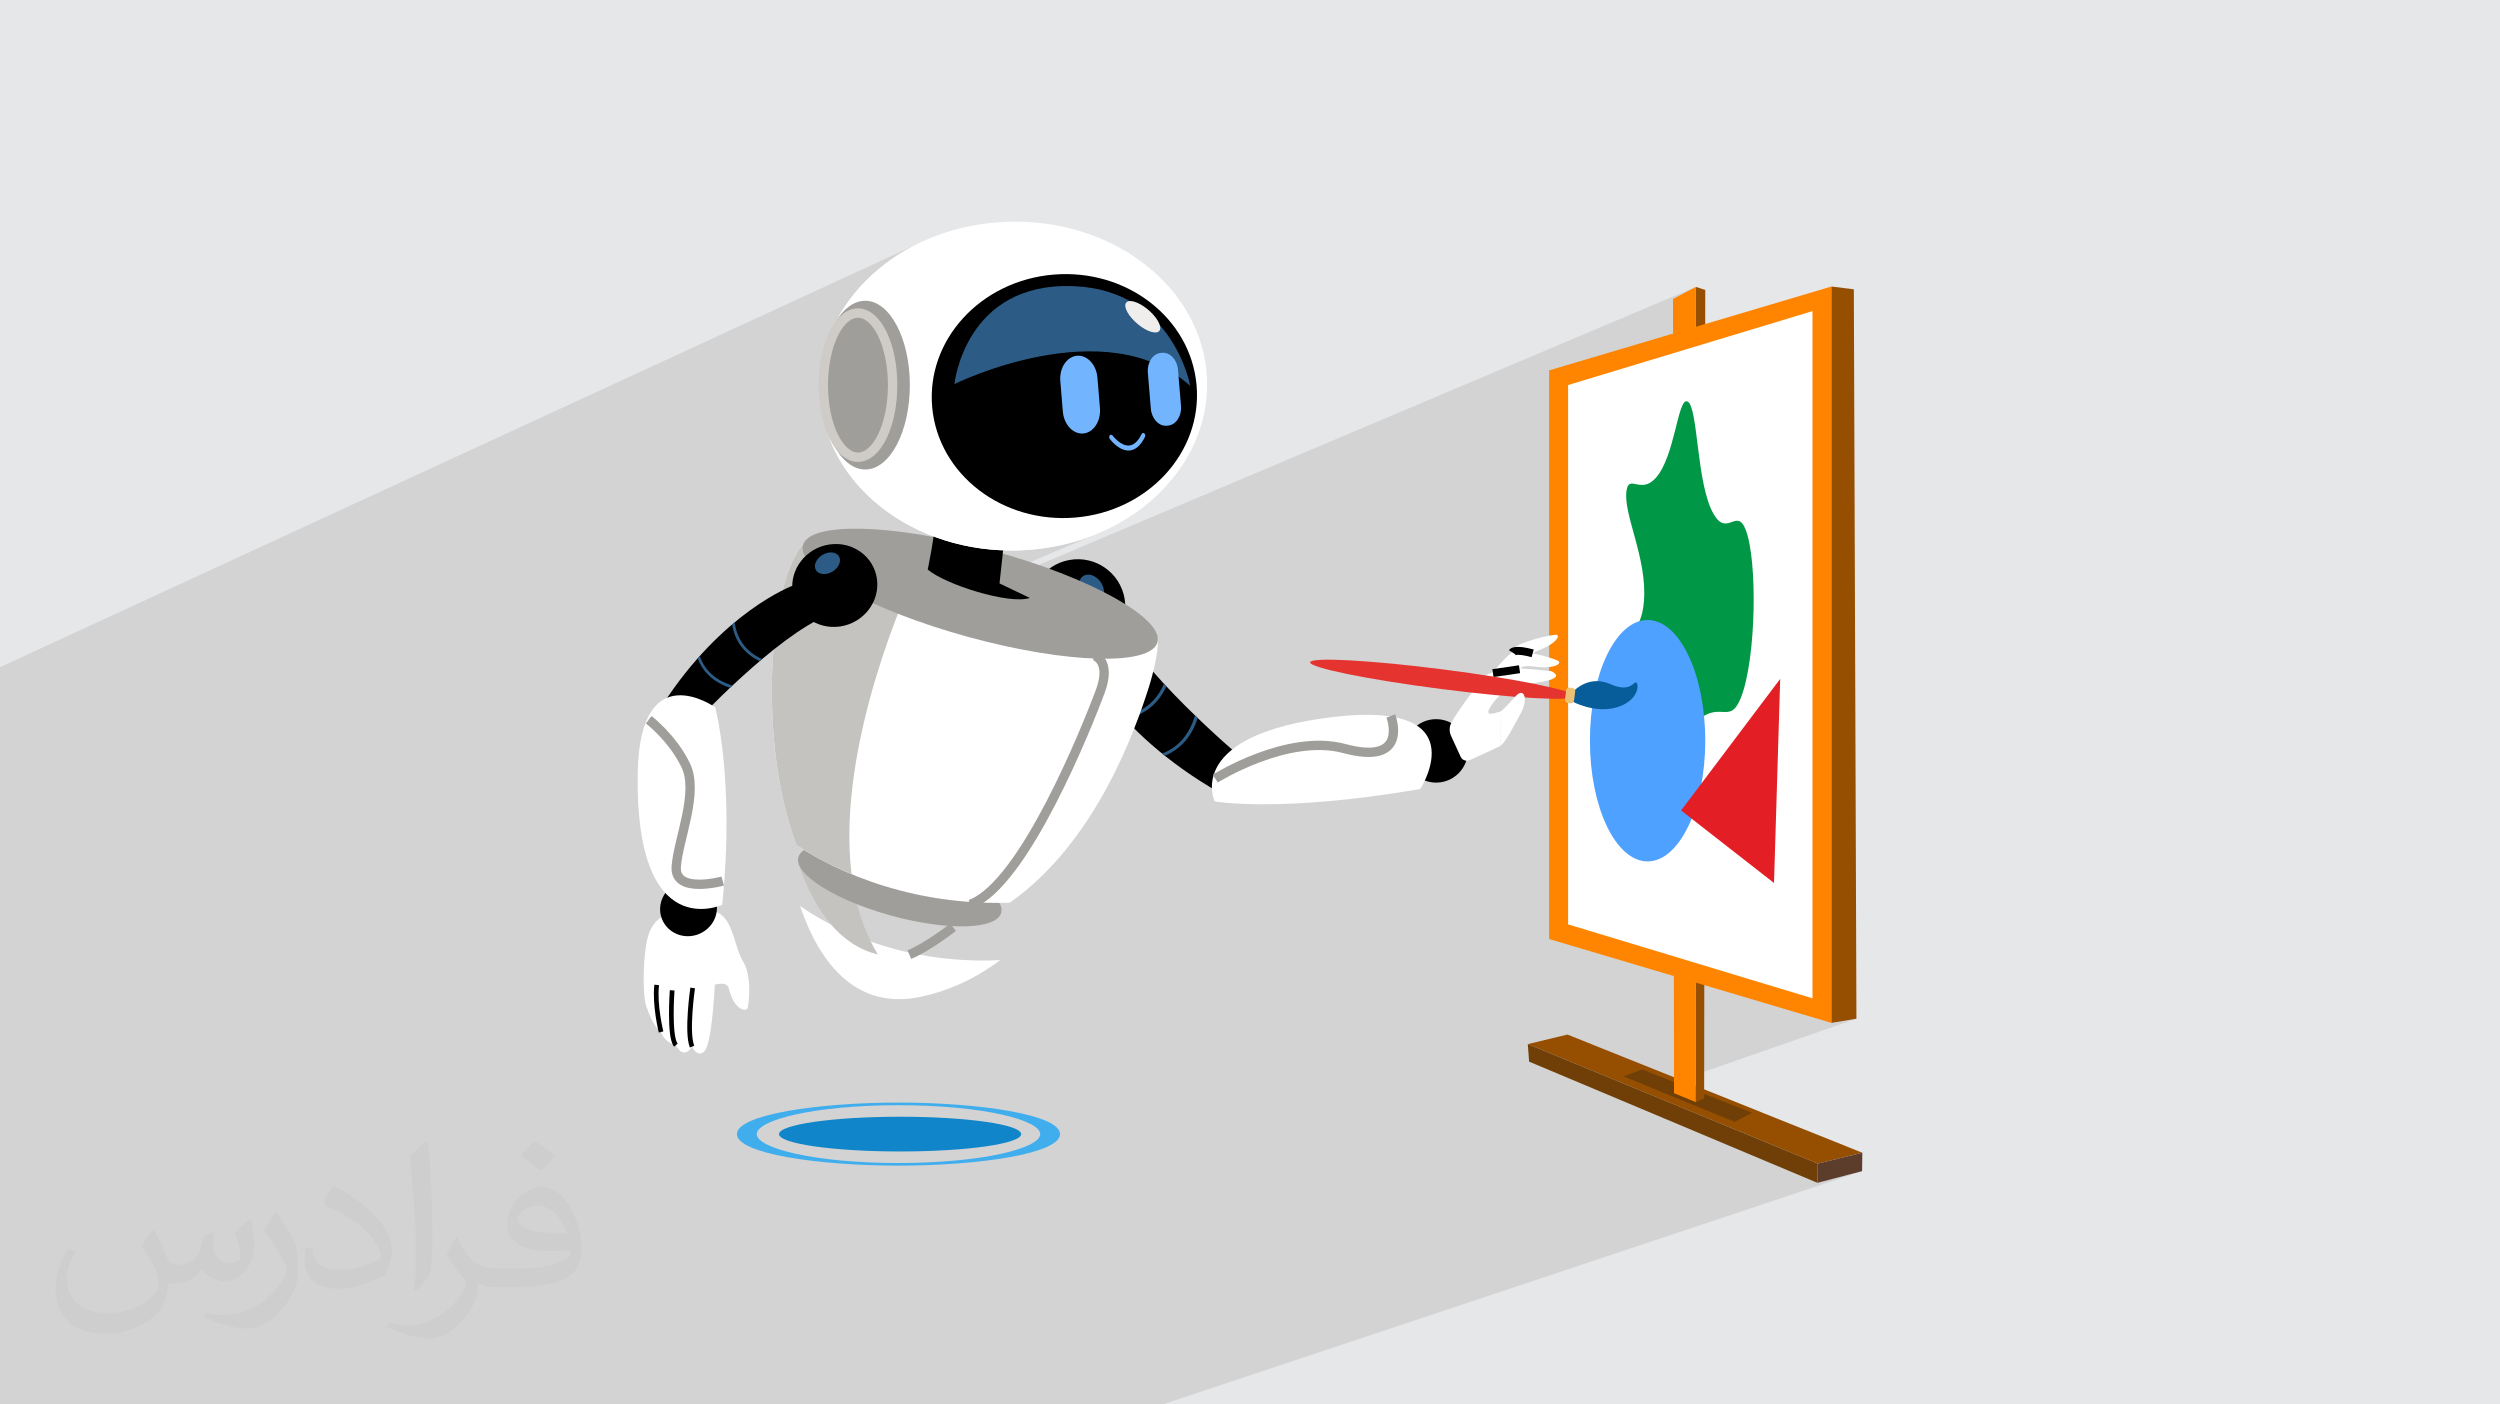 <?xml version="1.0" encoding="UTF-8"?>
<!DOCTYPE svg PUBLIC "-//W3C//DTD SVG 1.1//EN" "http://www.w3.org/Graphics/SVG/1.1/DTD/svg11.dtd">
<!-- Creator: CorelDRAW 2020 (64-Bit) -->
<svg xmlns="http://www.w3.org/2000/svg" xml:space="preserve" width="94.192mm" height="52.917mm" version="1.1" style="shape-rendering:geometricPrecision; text-rendering:geometricPrecision; image-rendering:optimizeQuality; fill-rule:evenodd; clip-rule:evenodd"
viewBox="0 0 9404.92 5283.66"
 xmlns:xlink="http://www.w3.org/1999/xlink"
 xmlns:xodm="http://www.corel.com/coreldraw/odm/2003">
 <defs>
  <style type="text/css">
   <![CDATA[
    .str1 {stroke:black;stroke-width:29.87;stroke-miterlimit:10}
    .str0 {stroke:#A09E9B;stroke-width:35.12;stroke-miterlimit:10}
    .str3 {stroke:#CFCCC8;stroke-width:35.23;stroke-miterlimit:10}
    .str2 {stroke:black;stroke-width:17.61;stroke-miterlimit:10}
    .fil12 {fill:none;fill-rule:nonzero}
    .fil0 {fill:#E6E7E8}
    .fil14 {fill:#E5332F;fill-rule:nonzero}
    .fil22 {fill:#E31E24;fill-rule:nonzero}
    .fil8 {fill:#009846;fill-rule:nonzero}
    .fil10 {fill:black;fill-rule:nonzero}
    .fil13 {fill:#075D9A;fill-rule:nonzero}
    .fil20 {fill:#1085C9;fill-rule:nonzero}
    .fil11 {fill:#2C5C85;fill-rule:nonzero}
    .fil21 {fill:#40AEED;fill-rule:nonzero}
    .fil9 {fill:#4FA1FF;fill-rule:nonzero}
    .fil5 {fill:#5C3D2C;fill-rule:nonzero}
    .fil4 {fill:#703F07;fill-rule:nonzero}
    .fil18 {fill:#73B4FF;fill-rule:nonzero}
    .fil3 {fill:#964F00;fill-rule:nonzero}
    .fil17 {fill:#A09E9B;fill-rule:nonzero}
    .fil16 {fill:#C5C3BF;fill-rule:nonzero}
    .fil15 {fill:#EEC273;fill-rule:nonzero}
    .fil19 {fill:#EFEEED;fill-rule:nonzero}
    .fil6 {fill:#FF8500;fill-rule:nonzero}
    .fil7 {fill:white;fill-rule:nonzero}
    .fil2 {fill:#373435;fill-opacity:0.031}
    .fil1 {fill:#2B2A29;fill-opacity:0.102}
   ]]>
  </style>
 </defs>
 <g id="Layer_x0020_1">
  <polygon class="fil0" points="-0,0 9404.92,0 9404.92,5283.66 -0,5283.66 "/>
  <path class="fil1" d="M2770.42 5283.66l-189.86 0 -110.54 0 -351.73 0 -172.11 0 -0.02 0 -668.45 0 -1.71 0 -79.78 0 -68.42 0 -35.01 0 -48.45 0 -110.85 0 -129.26 0 -110.98 0 -16.25 0 -311.5 0 -21.02 0 -125.43 0 -29.79 0 -111.73 0 -4.87 0 -72.66 0 0 -0.54 0 -17.06 0 -1.96 0 -105.53 0 -18.75 0 -23.22 0 -28.73 0 -6.34 0 -2.45 0 -45.58 0 -6.29 0 -4.75 0 -14.18 0 -0.21 0 -12.65 0 -7.82 0 -5.03 0 -9.04 0 -15.51 0 -1.04 0 -4.74 0 -5.29 0 -7.3 0 -4.61 0 -0.96 0 -11.31 0 -2.17 0 -0.74 0 -0.01 0 -1.9 0 -3.01 0 -8.45 0 -3.19 0 -10.04 0 -0.03 0 -1.35 0 -1.05 0 -3.58 0 -1.26 0 -0.71 0 -7.42 0 -0.64 0 -0.24 0 -2.08 0 -0.55 0 -0.54 0 -0.17 0 -20.06 0 -1.59 0 -0.49 0 -5.55 0 -3.43 0 -4.25 0 -7.67 0 -13.63 0 -3.42 0 -0.1 0 -7.23 0 -0.6 0 -6.04 0 -0.26 0 -4.46 0 -10.28 0 -6.07 0 -2.6 0 -0.99 0 -9.37 0 -1.93 0 -1.24 0 -0.3 0 -0.34 0 -8.77 0 -4.08 0 -2.41 0 -1.03 0 -1.09 0 -0.61 0 -0.69 0 -1.66 0 -9.84 0 -0.32 0 -1.49 0 -6.57 0 -4.14 0 -13.69 0 -3.31 0 -0.91 0 -8.96 0 -5.96 0 -3.29 0 -40.34 0 -3.2 0 -33.31 0 -16.4 0 -11.01 0 -11.06 0 -3.81 0 -12.82 0 -55.26 0 -1.29 0 -0.17 0 -21.11 0 -1.97 0 -14.06 0 -7.79 0 -13.54 0 -17.16 0 -0.85 0 -5.03 0 -2.85 0 -2.79 0 -5.21 0 -11.34 0 -29.39 0 -4.76 0 -7.18 0 -12.06 0 -6.23 0 -1.52 0 -14.1 0 -17.93 0 -7.59 0 -67.49 0 -61.9 0 -14.47 0 -3.89 0 -9.45 0 -6.49 0 -85.78 0 -32.63 0 -22.26 0 -0.57 0 -28.4 0 -0.8 0 -19.15 0 -12.81 0 -2.18 0 -2.52 0 -7.83 0 -32.95 0 -1.2 0 -30.35 0 -23.75 0 -21.95 0 -15.13 0 -7.61 0 -21.59 0 -0.05 0 -5.09 0 -4.37 0 -4.44 0 -28.39 0 -1.41 0 -2.43 0 -4.06 0 -3.68 0 -1.42 0 -2.14 0 -1.48 0 -4.62 0 -9.81 0 -35.89 0 -13.23 0 -38.16 0 -14.44 0 -50.72 0 -3.58 0 -0.08 0 -2.08 0 -13.16 0 -2.45 0 -7.53 0 -2.67 0 -1.98 0 -1.41 0 -5.4 0 -2.91 0 -1.88 0 -13.09 0 -15.02 0 -11.7 0 -0.73 0 -16.01 0 -0.24 0 -0.52 0 -12 0 -12.59 0 -0.78 0 -1.81 0 -3.31 0 -0.44 0 -26.06 0 -5.22 0 -7.47 0 -0.09 0 -11.98 0 -48.59 0 -6.23 0 -48.66 0 -35.46 0 -7.69 0 -8.52 0 -20.15 0 -18.93 0 -5.55 0 -18.26 0 -11.12 0 -33.5 0 -40.57 0 -0.33 0 -15.24 0 -2.38 0 -72.42 0 -55.76 0 -23.32 0 -27.75 0 -4.21 0 -2.65 0 -15.75 0 -30.39 0 -140.41 0 -5.93 0 -33.14 0 -83.22 0 -20.58 0 -0.05 3474.49 -1602.95 -6.4 3.08 21.92 -9.9 29.28 -11.84 30 -10.76 30.68 -9.66 31.35 -8.54 31.98 -7.36 -11.74 11.65 -11.4 11.88 -11.06 12.12 -10.71 12.34 -10.36 12.56 -9.99 12.78 -9.65 12.99 -9.27 13.2 -8.89 13.39 -8.51 13.59 -8.12 13.77 -7.73 13.95 -7.33 14.13 -6.92 14.3 -6.51 14.46 -6.09 14.62 -5.67 14.78 -5.24 14.92 -4.81 15.06 -4.37 15.2 -3.91 15.32 -3.47 15.45 -3.02 15.57 -2.56 15.69 -2.09 15.78 -1.61 15.89 -0.6 8.49 332.56 -150.58 22.46 -9.15 23.04 -8.16 23.59 -7.15 24.12 -6.1 24.62 -5.01 25.09 -3.91 25.53 -2.77 25.64 -1.58 25.41 -0.38 25.14 0.79 24.85 1.94 24.51 3.07 24.15 4.15 23.75 5.22 23.32 6.26 22.86 7.28 22.36 8.28 21.82 9.24 21.26 10.16 20.65 11.08 20.01 11.97 19.35 12.83 18.63 13.67 17.91 14.47 17.12 15.26 16.34 16.01 15.49 16.73 14.62 17.44 13.7 18.12 12.77 18.77 11.79 19.39 10.79 20 9.74 20.57 8.68 21.11 7.56 21.64 6.41 22.13 5.23 22.61 4.03 23.05 2.78 23.45 1.49 23.57 0.19 23.36 -1.09 23.13 -2.33 22.88 -3.54 22.58 -4.73 22.26 -5.89 21.9 -7.02 21.51 -8.12 21.09 -9.2 20.64 -10.23 20.15 -11.25 19.64 -12.23 19.09 -13.2 18.52 -14.12 17.9 -15.03 17.26 -15.9 16.6 -16.73 15.9 -17.55 15.16 -18.34 14.4 -19.09 13.6 -18.13 11.68 11.34 -1.35 13.66 -1.85 13.58 -2.07 13.48 -2.27 13.38 -2.48 13.29 -2.68 -11.39 10.77 -11.67 10.55 -11.97 10.32 -12.24 10.09 -12.52 9.86 -12.79 9.62 -13.06 9.37 -13.32 9.12 -13.57 8.87 -13.83 8.6 -14.08 8.33 -14.32 8.07 -14.56 7.79 -14.79 7.5 -15.02 7.22 -15.24 6.93 -15.46 6.64 -488.86 207.14 8.57 2.89 14.51 4.64 9.19 2.79 2708.06 -1145.67 0 211.59 510.26 -213.14 0 2770.36 93.9 -15.81 -604.16 210.27 0 60.23 211.8 83.55 -66 33.95 -37.34 12.78 350.08 144.29 167.86 -40.82 -168.06 56.34 -0.78 56.91 167.85 -44.05 -2631.7 877.85 -33.54 0 -0.01 0 -158.4 0 -42.98 0 -0.01 0 -719.5 0 -30.51 0 -301.61 0 -164.25 0 -108.65 0 -43.49 0zm4066.81 -833.8l-0.01 0 0.01 0z"/>
  <path class="fil2" d="M578.49 4627.69c17.95,27.21 29.6,53.36 40.96,82.43 8.45,16.91 12.93,48.09 52.57,48.09 11.61,0 28.28,-3.42 43.06,-11.61 16.63,-8.73 29.32,-21.94 35.94,-42l15.85 -53.36 38.57 -19.02 2.64 2.64c-5.27,20.09 -6.59,39.36 -6.59,54.43 0,44.63 38.57,61.56 69.22,61.56 17.95,0 34.09,-8.73 34.09,-25.11 0,-21.13 -8.98,-57.06 -20.62,-89.29 17.95,-17.95 35.94,-35.94 56.53,-50.47l3.17 1.6c8.98,38.04 14,75.56 14,100.66 0,24.57 -10.83,51.79 -19.81,69.49 -18.49,34.87 -51.25,62.62 -90.87,62.62 -30.1,0 -63.65,-15.07 -86.66,-43.06l-1.32 0c-21.66,26.96 -55.22,51.25 -108.86,51.25l-16.63 0c-2.64,35.41 -10.29,60.49 -21.94,82.95 -31.95,62.34 -126.81,106.47 -216.1,106.47 -124.17,0 -186.51,-71.59 -186.51,-166.96 0,-58.91 19.27,-113.6 48.88,-152.42l24.29 10.04c-18.49,35.41 -30.91,68.68 -30.91,101.45 0,89.29 72.66,131.83 156.4,131.83 77.68,0 173.83,-49.41 191.28,-106.72 -6.59,-62.62 -30.1,-91.93 -66.04,-148.99 10.83,-19.02 24.83,-38.04 42.28,-58.38l3.17 0 0 0 0 0 -0.02 -0.09zm1432.13 -336.04c26.15,16.39 51.79,35.66 76.87,57.85 -14,19.81 -31.45,37.79 -53.11,53.64 -25.11,-20.34 -50.19,-37.79 -75.84,-56.27 17.42,-19.55 34.62,-38.29 52.04,-55.22l0 0 0 0 0 0 0 0 0 0 0.03 0zm13.47 244.11c-42.28,0 -76.87,27.75 -76.87,48.34 0,44.13 84.53,57.85 185.72,57.31 -12.68,-51.79 -57.06,-105.68 -108.86,-105.68l0.01 0.03zm-94.86 236.19c54.96,0 103.04,-1.6 139.74,-10.83 40.96,-10.29 75.56,-30.91 75.56,-45.17 0,-3.7 0,-8.19 -1.32,-11.89 -22.98,2.11 -49.41,2.11 -72.38,2.11 -74.49,0 -131.55,-16.91 -154.02,-58.66 -5.55,-11.61 -9.51,-24.57 -9.51,-39.36 0,-40.43 17.42,-79.79 48.09,-107 25.61,-22.45 53.89,-36.44 82.67,-36.44 52.04,0 93.51,41.75 122.57,107.54 15.85,35.94 26.68,77.4 26.68,129.72 0,34.87 -9.51,64.19 -31.17,85.85 -40.43,39.11 -114.92,53.89 -229.04,53.89l-51.79 0 0 0 -13.47 0c-28.28,0 -48.62,-5.02 -64.72,-17.42l-2.64 0c0.79,6.59 1.32,12.93 1.32,19.02 0,25.61 -8.45,58.38 -25.61,84.53 -50.72,75.3 -105.68,108.04 -153.24,108.04 -48.09,0 -107,-18.49 -160.11,-42.54l9.51 -18.49c17.17,7.13 40.96,11.89 73.7,11.89 85.85,0 198.66,-82.43 212.66,-163 -3.17,-6.59 -8.98,-15.32 -17.17,-24.57 -25.11,-29.85 -40.96,-54.68 -55.75,-80.83 12.68,-25.11 24.29,-45.17 35.13,-63.4l4.49 -0.53c36.72,74.77 69.99,117.55 144.23,117.55l11.61 0 0 0 53.89 0 0 0 0 0 0 0 0 0 0 0 0.09 0.01zm-371.98 79c6.34,-34.34 6.87,-72.91 6.87,-108.86l0 -53.36c0,-99.6 -12.68,-244.36 -22.98,-338.68 17.95,-19.27 43.06,-42 62.87,-57.31l5.81 1.6c13.47,118.62 16.63,256 16.63,383.06 0,33.3 -1.32,65.79 -4.49,89.55 -1.85,30.1 -19.27,52.83 -56.53,87.7l-8.19 -3.7zm-382.8 -157.19c1.85,46.77 24.83,83.49 105.15,83.49 49.93,0 92.19,-12.93 138.96,-35.13 8.45,-3.7 12.93,-8.73 12.93,-12.93 0,-29.32 -22.45,-68.15 -60.23,-103.55 -36.72,-33.3 -85.34,-62.62 -130.76,-82.18 -15.6,-6.59 -20.62,-13.47 -20.62,-20.09 0,-13.47 17.95,-41.75 32.77,-62.09l5.02 -0.53c52.04,27.21 110.17,67.64 153.24,112.53 39.11,41.47 63.4,83.49 63.4,129.19 0,33.81 -10.29,65.51 -26.96,95.11 -57.06,28.79 -117.83,50.72 -178.06,50.72 -73.17,0 -123.1,-34.34 -123.1,-114.92 0,-8.73 0,-22.19 3.17,-39.64l25.11 0 0 0 0 0 0 0 0 0 0 0 -0.02 0zm-132.37 -132.9l45.45 73.45c16.63,27.21 32.23,56.81 32.23,103.55l0 59.7c0,48.34 -30.91,100.13 -80.83,151.38 -39.11,34.62 -73.7,49.41 -105.68,49.41 -47.55,0 -101.98,-14.79 -164.85,-41.75l7.13 -18.49c19.81,5.27 42.79,9.77 71.06,9.77 90.36,-0.53 182.8,-66.57 225.08,-147.15 5.02,-9.26 6.87,-17.95 6.87,-24.04 0,-9.26 -5.02,-19.55 -8.98,-28.79 -22.98,-43.31 -48.62,-82.95 -76.87,-119.68 14.79,-23.25 29.6,-45.7 45.7,-67.9l3.7 0.53 0 0 0 0 0 0 0 0 0 0 -0.02 0.01z"/>
  <polygon class="fil3" points="7006.06,4336.6 6838.21,4377.42 5747.52,3927.88 5896.6,3891.94 "/>
  <polygon class="fil4" points="6837.23,4449.86 6838.22,4377.43 5747.51,3927.89 5752.45,3993.84 "/>
  <polygon class="fil5" points="6838.22,4377.42 6837.22,4449.86 7005.07,4405.81 7006.06,4336.61 "/>
  <polygon class="fil4" points="6591.47,4186.4 6525.47,4220.35 6107.22,4049.15 6178.17,4023.35 "/>
  <polygon class="fil3" points="6379.67,4146.23 6410.94,4131.63 6415.14,1090.7 6379.67,1079.35 "/>
  <polygon class="fil6" points="6379.67,4146.23 6297.59,4112.54 6293.7,1124.77 6379.67,1079.35 "/>
  <polygon class="fil6" points="5827.73,3532.61 5827.73,1393.33 6889.93,1077.8 6889.93,3848.15 "/>
  <polygon class="fil7" points="6818.49,3755.57 5899.16,3477.5 5899.16,1448.46 6818.49,1170.37 "/>
  <path class="fil8" d="M6228.96 1797.91c72.72,-81.11 82.5,-302.16 118.7,-287.8 41.99,16.66 32.63,315.49 100.9,427.06 50.09,81.85 85.88,-28.71 118.72,55.71 45.18,116.18 39.61,485.69 -17.81,631.29 -43.97,111.48 -81.73,-1.12 -178.06,102.13 -74.71,80.07 -80.02,177.83 -127.61,176.39 -76.86,-2.31 -154.46,-260.21 -142.44,-408.48 9.72,-119.95 72.91,-104.77 83.08,-232.1 13.1,-163.68 -80.14,-328.99 -65.27,-417.78 10.14,-60.62 53.63,16.24 109.79,-46.42z"/>
  <path class="fil9" d="M6415.11 2786.46c0,250.81 -97.13,454.11 -216.95,454.11 -119.82,0 -216.94,-203.3 -216.94,-454.11 0,-250.8 97.12,-454.11 216.94,-454.11 119.82,0 216.95,203.31 216.95,454.11z"/>
  <path class="fil10" d="M4230.48 2250.69c-17.52,-97.09 -110.42,-161.61 -207.52,-144.09 -97.09,17.52 -161.61,110.42 -144.09,207.53 17.52,97.09 110.42,161.61 207.52,144.08 97.1,-17.51 161.62,-110.42 144.09,-207.52z"/>
  <path class="fil10" d="M4059.55 2458.66c0,0 117.64,289.25 529.3,524l73.57 -139.18c0,0 -385.39,-324.49 -479.8,-539.48l-123.06 154.67z"/>
  <path class="fil11" d="M4495.49 2691.28c-24.85,86.86 -77.86,126.03 -123.69,143.55 3.41,2.78 6.9,5.55 10.38,8.33 46.18,-19.42 97.67,-59.55 123.4,-142.13 -3.33,-3.22 -6.71,-6.46 -10.09,-9.75z"/>
  <path class="fil11" d="M4378.8 2572.27c-20.78,48.96 -54.12,84.31 -99.62,105.51 -20.43,9.51 -40.18,14.51 -56.2,17.11 3.21,3.51 6.48,7.06 9.81,10.62 46.77,-9.46 116.36,-38.06 155.16,-123.42 -3.06,-3.27 -6.1,-6.54 -9.14,-9.83z"/>
  <path class="fil10" d="M5521.56 2835.08c5.67,-65.67 -42.95,-123.51 -108.64,-129.18 -65.66,-5.68 -123.5,42.95 -129.17,108.63 -5.67,65.67 42.95,123.5 108.63,129.18 65.67,5.68 123.51,-42.96 129.18,-108.63z"/>
  <path class="fil7" d="M4569.69 3014.81c0,0 241.88,44.51 773.22,-46.5 0,0 231.54,-355.83 -378.43,-264.18 -506.91,76.17 -394.79,310.68 -394.79,310.68z"/>
  <path class="fil11" d="M4071.51 2237.51c17.46,25.61 47.2,35.75 66.41,22.65 19.21,-13.11 20.61,-44.49 3.15,-70.1 -17.46,-25.61 -47.2,-35.75 -66.41,-22.64 -19.2,13.1 -20.61,44.48 -3.15,70.09z"/>
  <path class="fil12 str0" d="M5232.24 2693.42c0,0 72.59,189.21 -174.93,122.56 -214.44,-57.72 -485.53,113.06 -485.53,113.06"/>
  <path class="fil7" d="M5604.87 2541.97c0,0 59.98,-72.97 84.01,-87.98 24.03,-14.99 167.5,23.52 175.7,34.48 8.21,10.97 -24.75,29.76 -94.52,19 -69.77,-10.75 -77.05,34.47 -77.05,34.47l-88.15 0.03z"/>
  <path class="fil7" d="M5664.72 2550.03c0,0 16.23,-86.53 29.36,-109.64 13.14,-23.11 151.23,-57.05 163.21,-51.87 11.99,5.16 -6.86,35.41 -70.3,58.39 -63.44,22.98 -85.85,123.64 -85.85,123.64l-36.41 -20.52z"/>
  <path class="fil7" d="M5643.06 2677.12c-8.02,1.75 -49.17,18.07 -43.88,-1.99 5.27,-20.03 57.79,-93.06 125.37,-100.45 0,0 185.99,-12.65 111.85,-49.59 0,0 -102.32,-12.84 -135.05,-9.67 -16.51,1.6 -104.46,10.39 -120.34,31.92 -12.2,16.55 -94.48,121.22 -120.85,171.13 -8.19,15.5 -8.78,33.64 -1.62,49.23l36.46 79.4c5.86,12.76 21.08,18.24 34.25,12.29 35.72,-16.15 100.7,-45.71 114.76,-53.47l-0.96 -128.8z"/>
  <line class="fil12 str1" x1="5616.41" y1="2532.13" x2="5716.44" y2= "2517.57" />
  <path class="fil12 str1" d="M5688.89 2454c0,0 9.61,-14.73 76.92,3.89"/>
  <path class="fil13" d="M5920.23 2599.79c0,0 56.5,-62.1 137.24,-26.41 80.73,35.69 88.75,-15.29 99.14,-4.62 10.39,10.67 4.27,69.88 -76.62,92.85 -80.9,22.97 -164.8,-22.47 -164.8,-22.47l5.04 -39.35z"/>
  <path class="fil14" d="M5923.59 2619.06c-2.6,20.26 -227.44,8.12 -502.2,-27.1 -274.75,-35.23 -495.39,-80.21 -492.78,-100.47 2.6,-20.26 227.44,-8.12 502.19,27.1 274.76,35.23 495.39,80.21 492.79,100.47z"/>
  <path class="fil15" d="M5908.25 2645.79l-10.53 -1.36c-6.47,-0.82 -11.04,-6.75 -10.21,-13.23l4.38 -34.21c0.84,-6.48 6.76,-11.05 13.23,-10.23l10.53 1.36c6.47,0.83 11.04,6.75 10.22,13.23l-4.39 34.22c-0.83,6.47 -6.75,11.05 -13.23,10.22z"/>
  <path class="fil7" d="M5644.02 2805.91c19.64,-10.83 59.99,-92.21 75.91,-120.84 32.49,-58.4 11.79,-97.87 -15.51,-68.52 -28.04,30.11 -53.33,58.81 -61.35,60.55l0.95 128.8z"/>
  <path class="fil7" d="M3009.65 3408.08c78.55,231.13 221.74,390.66 453.29,341.96 113.72,-23.91 213.21,-73.38 299.95,-138.17 -398.74,19.48 -668.68,-143.99 -753.24,-203.79z"/>
  <path class="fil16" d="M3302.3 3590.43c-42.25,-69.05 -70.1,-146.41 -86.78,-228.43 -102.98,-41.8 -175.32,-87.72 -212.27,-113.84 59.36,174.65 155.64,308.33 299.05,342.27z"/>
  <path class="fil17" d="M3766.44 3433.84c-17.47,63.74 -202.42,68.63 -413.09,10.89 -210.69,-57.72 -367.31,-156.18 -349.85,-219.93 17.46,-63.74 202.41,-68.63 413.09,-10.9 210.68,57.73 367.31,156.19 349.85,219.94z"/>
  <path class="fil7" d="M4346.58 2383.49c-356.62,-342.65 -1222.04,-477.95 -1336.47,-322.42 -119.23,162.03 -157.34,734.95 -14.41,1117.56 90.74,61.5 379.96,230.25 802.8,217.37 323.46,-226.29 472.27,-650.15 523.05,-809.41 12.38,-38.84 51.55,-177.61 25.02,-203.09z"/>
  <path class="fil16" d="M3203.58 3288.68c-60.6,-492.69 227.63,-1106.39 227.63,-1106.39l-130.92 -184.31c-144.64,-5.82 -254.3,14.34 -290.17,63.08 -119.22,162.03 -157.34,734.96 -14.4,1117.56 37.27,25.25 108.11,68.61 207.87,110.05z"/>
  <path class="fil17" d="M4354.18 2416.19c-24.62,89.88 -343.13,80.94 -711.38,-19.95 -368.25,-100.91 -646.82,-255.55 -622.2,-345.44 24.62,-89.88 343.12,-80.95 711.38,19.95 368.25,100.91 646.82,255.55 622.2,345.44z"/>
  <path class="fil12 str0" d="M4116.58 2466.41c0,0 66.23,18.14 21.93,136.53 -44.3,118.38 -284.02,724.88 -488.36,799.42"/>
  <path class="fil12 str0" d="M3585.29 3488.33c0,0 -91.94,72.24 -164.33,102.98"/>
  <path class="fil10" d="M3822.07 1623.59l-61.89 571.22 114.25 54.74c-79.12,25.71 -319.15,-51.11 -384.45,-106.98 0,0 92.36,-416.31 7.13,-611.27l324.96 92.3z"/>
  <path class="fil7" d="M2440.42 3514.61c-21.45,62.41 -25.26,222.91 -8.98,271.4 27.93,83.16 55.43,96.23 55.43,96.23 7.25,22.28 25.25,39.85 48.32,47.17l7.47 2.39c31.35,58.57 60.91,5.55 60.91,5.55 10.63,26.18 39.59,40.57 54.76,2.92 22.45,-55.68 30.79,-235.94 30.79,-235.94 0,0 45.87,-14.89 52.97,14.65 17.93,74.56 55.2,82.54 63.24,79.29 8.06,-3.26 9.28,-3.63 12.59,-50.01 3.22,-44.81 -2.66,-100.03 -21.59,-129.7 -44.18,-69.34 -34.25,-223.93 -172.01,-189.5 -9.15,2.29 -143.77,-31.21 -183.9,85.57z"/>
  <path class="fil12 str2" d="M2605.76 3716.6c0,0 -24.26,167.7 -2.2,220.75"/>
  <path class="fil12 str2" d="M2528.66 3725.59c0,0 -12.85,174.66 13.99,206.2"/>
  <path class="fil12 str2" d="M2486.88 3882.24c0,0 -25.35,-102.37 -16.36,-176.98"/>
  <path class="fil10" d="M3161.24 2356.65c87.64,-13.28 149.38,-93.05 137.89,-178.17 -11.49,-85.12 -91.86,-143.36 -179.5,-130.08 -87.65,13.28 -149.38,93.05 -137.89,178.17 11.48,85.12 91.86,143.36 179.5,130.08z"/>
  <path class="fil10" d="M2982.49 2203.13c0,0 -263.92,96.7 -491.74,451.19l121.39 67.11c0,0 307,-329.69 503.47,-407.66l-133.12 -110.63z"/>
  <path class="fil11" d="M2755.54 2578.87c-76.66,-23.49 -109.42,-70.57 -123.13,-110.95 -2.64,2.93 -5.26,5.91 -7.9,8.89 15.39,40.71 49.08,86.5 121.88,110.68l9.16 -8.62z"/>
  <path class="fil11" d="M2867.07 2479.47c-42.92,-19.15 -73.13,-48.99 -90.12,-89.15 -7.63,-18.03 -11.25,-35.38 -12.89,-49.43 -3.29,2.74 -6.6,5.51 -9.93,8.34 6.44,41.02 29.05,102.38 103.76,138 3.06,-2.6 6.12,-5.18 9.19,-7.77z"/>
  <path class="fil10" d="M2575.9 3521.35c58.52,6.32 112.38,-34.94 120.29,-92.14 7.92,-57.21 -33.12,-108.72 -91.64,-115.03 -58.52,-6.32 -112.38,34.94 -120.29,92.15 -7.91,57.21 33.12,108.71 91.64,115.02z"/>
  <path class="fil7" d="M2690.65 2660.95c0,0 74.46,275.83 26.37,742.73 0,0 -330.11,153.7 -317.82,-497.8 8.42,-446.42 291.45,-244.93 291.45,-244.93z"/>
  <path class="fil11" d="M3093.16 2088.06c-23.67,14.72 -34.04,40.46 -23.13,57.51 10.89,17.03 38.93,18.92 62.6,4.18 23.67,-14.72 34.03,-40.46 23.13,-57.49 -10.9,-17.04 -38.92,-18.92 -62.6,-4.2z"/>
  <path class="fil12 str0" d="M2718.92 3314.61c0,0 -182.07,49.97 -174.94,-53.56 7.14,-103.53 85.68,-278.46 35.7,-381.99 -49.97,-103.53 -139.22,-171.37 -139.22,-171.37"/>
  <path class="fil7" d="M4538.46 1395.46c33.42,340.17 -264.4,641.41 -665.19,672.83 -400.8,31.44 -752.81,-218.83 -786.24,-558.99 -33.43,-340.17 264.39,-641.39 665.19,-672.83 400.8,-31.43 752.81,218.84 786.24,558.99z"/>
  <path class="fil7" d="M4249.12 1873.52c-400.8,31.44 -752.81,-218.84 -786.23,-558.99 -17.19,-174.98 53.41,-339.53 180.42,-462.48 -344.38,72.21 -586.6,348.7 -556.27,657.24 33.42,340.16 385.44,590.44 786.23,559 194.65,-15.27 364.84,-94.28 484.77,-210.37 -35.3,7.41 -71.66,12.68 -108.92,15.6z"/>
  <path class="fil10" d="M4501.36 1447.79c22.92,252.37 -181.15,475.87 -455.74,499.18 -274.62,23.32 -515.8,-162.35 -538.69,-414.73 -22.91,-252.36 181.14,-475.85 455.76,-499.17 274.59,-23.32 515.78,162.36 538.67,414.72z"/>
  <path class="fil11" d="M3590.58 1444.82c0,0 569.24,-281.49 886.93,7.01 0,0 -62.67,-358.89 -436,-375.21 -412.01,-18.02 -450.93,368.2 -450.93,368.2z"/>
  <path class="fil18" d="M4075.57 1630.71l0 0c-38.38,3.57 -73.1,-33.39 -77.13,-82.11l-9.57 -115.2c-4.03,-48.73 24.06,-91.51 62.46,-95.08 38.38,-3.57 73.09,33.38 77.12,82.11l9.56 115.19c4.04,48.73 -24.05,91.52 -62.44,95.09z"/>
  <path class="fil18" d="M4394.24 1601.1l-4.73 0.44c-29.89,2.79 -56.92,-26 -60.07,-63.95l-11.28 -135.91c-3.14,-37.94 18.74,-71.27 48.64,-74.05l4.73 -0.44c29.89,-2.79 56.93,26 60.07,63.95l11.28 135.91c3.15,37.95 -18.74,71.27 -48.64,74.05z"/>
  <path class="fil18" d="M4260.98 1692.29c-3.53,1.2 -7.17,1.97 -10.88,2.35 -39.76,3.92 -73.84,-41.62 -75.27,-43.56 -2.84,-3.84 -2.75,-9.78 0.19,-13.26 2.94,-3.45 7.66,-3.18 10.49,0.67 0.31,0.41 30.54,40.68 63.02,37.42 17.55,-1.82 33.08,-16.2 46.17,-42.84 2.11,-4.34 6.68,-5.56 10.18,-2.73 3.49,2.84 4.6,8.66 2.48,13 -13.01,26.55 -28.58,42.94 -46.39,48.95z"/>
  <path class="fil19" d="M4316.27 1162.61c35.07,28.47 55.81,64.54 46.31,80.58 -9.5,16.04 -45.62,5.95 -80.68,-22.52 -35.08,-28.47 -55.82,-64.54 -46.31,-80.58 9.49,-16.04 45.61,-5.95 80.68,22.52z"/>
  <path class="fil17" d="M3422.81 1448.86c0,175.3 -75.17,317.41 -167.89,317.41 -92.72,0 -167.9,-142.1 -167.9,-317.41 0,-175.3 75.18,-317.41 167.9,-317.41 92.72,0 167.89,142.1 167.89,317.41z"/>
  <path class="fil12 str3" d="M3358.02 1448.86c0,149.72 -58.38,271.1 -130.38,271.1 -72.02,0 -130.4,-121.38 -130.4,-271.1 0,-149.72 58.38,-271.09 130.4,-271.09 72,0 130.38,121.37 130.38,271.09z"/>
  <path class="fil20" d="M3841.6 4266.46c0,36.1 -203.93,65.36 -455.48,65.36 -251.55,0 -455.47,-29.27 -455.47,-65.36 0,-36.11 203.92,-65.37 455.47,-65.37 251.55,0 455.48,29.27 455.48,65.37z"/>
  <path class="fil21" d="M3380.09 4157.75c-318.95,0 -533.2,56.21 -533.2,108.71 0,52.5 214.26,108.72 533.2,108.72 318.97,0 533.23,-56.21 533.23,-108.72 0,-52.49 -214.27,-108.71 -533.23,-108.71zm0 227.38c-298.73,0 -607.72,-44.39 -607.72,-118.67 0,-74.28 308.99,-118.65 607.72,-118.65 298.74,0 607.73,44.37 607.73,118.65 0,74.28 -308.99,118.67 -607.73,118.67z"/>
  <polygon class="fil22" points="6697.02,2553.94 6324.2,3048.9 6673.75,3321.74 "/>
  <polygon class="fil3" points="6983.83,3832.35 6974.1,1088.46 6889.93,1077.8 6889.93,3848.15 "/>
 </g>
</svg>
